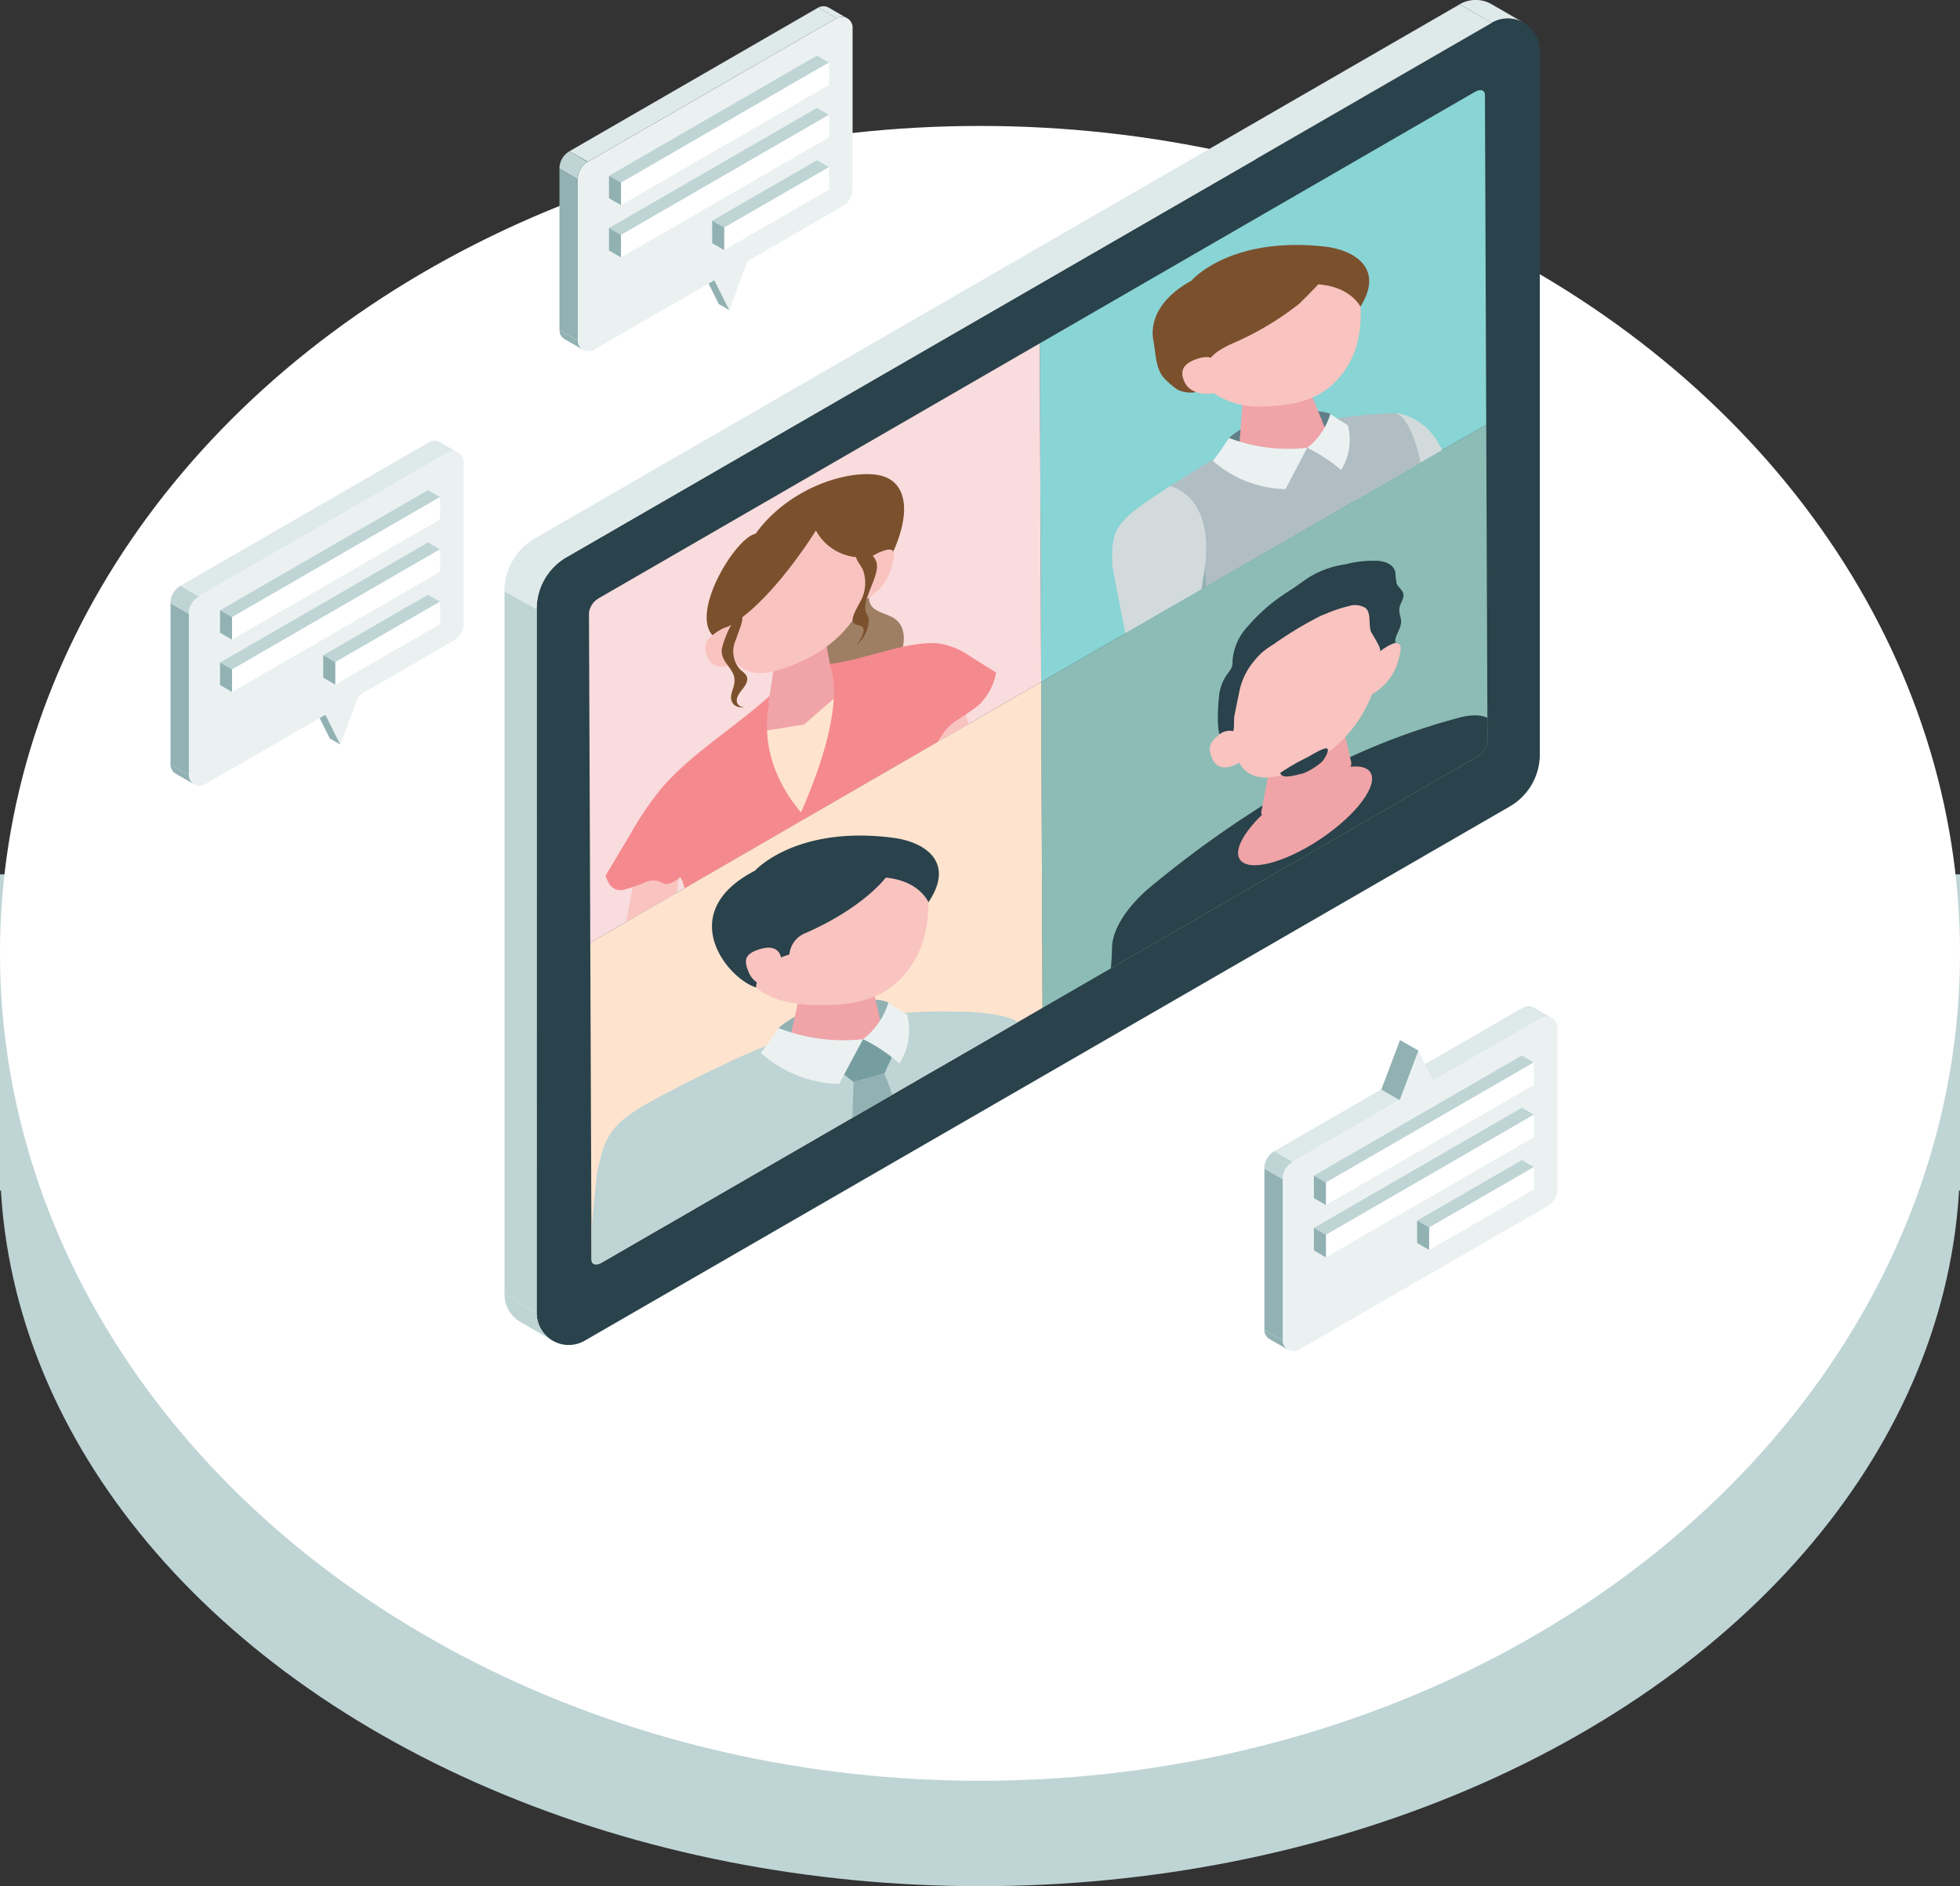 <svg xmlns="http://www.w3.org/2000/svg" xmlns:xlink="http://www.w3.org/1999/xlink" width="186" height="178.949" viewBox="0 0 186 178.949">
  <rect x="0" y="0" width="186" height="178.949" fill="#333333" stroke="none"/>
  <defs>
    <clipPath id="clip-path">
      <path id="SVGID" d="M940.156,251.36l83.124-48.027a1.877,1.877,0,0,0,.948-1.38l-.242-61.39c0-.459-.429-.584-.954-.281L939.908,188.31a1.876,1.876,0,0,0-.948,1.38l.242,61.39C939.2,251.538,939.631,251.664,940.156,251.36Z" transform="translate(-938.96 -140.117)" fill="none"/>
    </clipPath>
    <clipPath id="clip-path-2">
      <path id="SVGID-2" data-name="SVGID" d="M904.195,141.208l48.048-27.778.135,32.742L904.33,173.95Z" transform="translate(-904.195 -113.431)" fill="none"/>
    </clipPath>
    <clipPath id="clip-path-3">
      <path id="SVGID-3" data-name="SVGID" d="M1196.774,510.748l48.048-27.778.133,32.053L1196.907,542.8Z" transform="translate(-1196.774 -482.971)" fill="none"/>
    </clipPath>
    <clipPath id="clip-path-4">
      <path id="SVGID-4" data-name="SVGID" d="M903.386,341.134l48.048-27.778.133,32.053-48.048,27.778Z" transform="translate(-903.386 -313.356)" fill="none"/>
    </clipPath>
    <clipPath id="clip-path-5">
      <path id="SVGID-5" data-name="SVGID" d="M1197.583,310.823l48.048-27.778.135,32.742-48.048,27.778Z" transform="translate(-1197.583 -283.046)" fill="none"/>
    </clipPath>
  </defs>
  <g id="グループ_19076" data-name="グループ 19076" transform="translate(11814 -1042.051)">
    <g id="グループ_19049" data-name="グループ 19049" transform="translate(-12023 -2427)">
      <ellipse id="楕円形_70" data-name="楕円形 70" cx="93" cy="69" rx="93" ry="69" transform="translate(209 3510)" fill="#bfd4d5"/>
      <rect id="長方形_118" data-name="長方形 118" width="186" height="30" transform="translate(209 3552)" fill="#bfd4d5"/>
      <ellipse id="楕円形_54" data-name="楕円形 54" cx="93" cy="78.5" rx="93" ry="78.5" transform="translate(209 3481)" fill="#fff"/>
    </g>
    <g id="グループ_19050" data-name="グループ 19050" transform="translate(-11766.127 1042.051)">
      <g id="グループ_59" data-name="グループ 59" transform="translate(0 0)">
        <path id="パス_225" data-name="パス 225" d="M921,90.063,917.959,88.3a3.012,3.012,0,0,1,3.029-.007l3.052,1.762A3.012,3.012,0,0,0,921,90.063Z" transform="translate(-827.313 -87.893)" fill="#dee9e9"/>
        <path id="パス_226" data-name="パス 226" d="M911.488,149.726l87.788-50.684a3.041,3.041,0,0,1,4.561,2.634v66.77a5.7,5.7,0,0,1-2.851,4.938L913.2,224.067a3.041,3.041,0,0,1-4.561-2.634v-66.77A5.7,5.7,0,0,1,911.488,149.726Z" transform="translate(-905.585 -96.871)" fill="#2a424b"/>
        <path id="パス_227" data-name="パス 227" d="M1483.591,839.453a3.013,3.013,0,0,0,1.539,2.644l-3.05-1.774a3,3,0,0,1-1.532-2.64l3.043,1.77" transform="translate(-1480.538 -714.89)" fill="#bfd4d5"/>
        <path id="パス_228" data-name="パス 228" d="M1492.991,432.091l-3.046-1.7,0,66.7,3.043,1.77Z" transform="translate(-1489.938 -374.298)" fill="#bfd4d5"/>
        <path id="パス_229" data-name="パス 229" d="M1475.59,406.591l-3.053-1.706a5.793,5.793,0,0,1,2.858-4.99l3.046,1.758A5.636,5.636,0,0,0,1475.59,406.591Z" transform="translate(-1472.537 -348.799)" fill="#dee9e9"/>
        <path id="パス_230" data-name="パス 230" d="M936.489,141.092l3.046,1.758,87.788-50.684-3.046-1.758Z" transform="translate(-933.631 -89.996)" fill="#dee9e9"/>
      </g>
      <g id="グループ_70" data-name="グループ 70" transform="translate(8.019 8.553)">
        <g id="グループ_69" data-name="グループ 69" clip-path="url(#clip-path)">
          <g id="グループ_68" data-name="グループ 68" transform="translate(-5.27 -4.37)">
            <path id="パス_231" data-name="パス 231" d="M903.386,341.134l48.048-27.778.133,32.053-48.048,27.778Z" transform="translate(-855.202 -280.615)" fill="#8cbcb5"/>
            <path id="パス_232" data-name="パス 232" d="M1196.774,510.749l48.048-27.778.133,32.053L1196.907,542.8Z" transform="translate(-1196.639 -422.452)" fill="#fee4ce"/>
            <path id="パス_233" data-name="パス 233" d="M904.195,141.208l48.048-27.778.135,32.742L904.33,173.95Z" transform="translate(-856.147 -113.431)" fill="#89d4d5"/>
            <path id="パス_234" data-name="パス 234" d="M1197.583,310.823l48.048-27.778.135,32.742-48.048,27.778Z" transform="translate(-1197.583 -255.268)" fill="#f9dcdd"/>
            <g id="グループ_61" data-name="グループ 61" transform="translate(48.048)">
              <g id="グループ_60" data-name="グループ 60" clip-path="url(#clip-path-2)">
                <path id="パス_235" data-name="パス 235" d="M964.22,343.569l-.978-7.839c-.038-8.062-5.246-8.413-5.246-8.413-4.335,3.549-4.986,4.182-3.923,7.74,0,0,3.84,10.689,5.552,13.873Z" transform="translate(-924.132 -292.289)" fill="#d2dadc"/>
                <path id="パス_236" data-name="パス 236" d="M967.481,355.6l.477-1.9L961,338.379c-.726-1.285-.206-2.966,2.024-4.377,5.124-3.242,9.869-6.28,20.979-6.819,1.522-.074,2.45,3.706,2.681,4.892,0,0,2.614,3.15,2.709,4.208.27,2.992-1.344,4.108-1.011,8.1.211,2.531.816,5.564.816,5.564s1.638,1.011-7.685,3.773C971.359,356.731,967.481,355.6,967.481,355.6Z" transform="translate(-950.496 -292.176)" fill="#b0bec3"/>
                <path id="パス_237" data-name="パス 237" d="M1101.018,422.731s.237-2.553.718-6.387c.441,5.172.31,6.049-.017,7.932Z" transform="translate(-1086.068 -366.736)" fill="#91b1b3"/>
                <path id="パス_238" data-name="パス 238" d="M1039.835,326.284c-1.446-.728-7.013-.087-9.609,2.272a8.591,8.591,0,0,1-.445,1.573l4.821.185,5.15-1.508A12.456,12.456,0,0,0,1039.835,326.284Z" transform="translate(-1012.266 -291.187)" fill="#617f88"/>
                <path id="パス_239" data-name="パス 239" d="M1035.6,308.364c-2,.526-2.948,1.53-2.845,2.158l-.323,4.474c.212.7,2.234.789,4.516.189s3.96-1.656,3.748-2.36l-1.71-4.138C1038.8,308.068,1037.607,307.838,1035.6,308.364Z" transform="translate(-1013.536 -276.195)" fill="#f0a4a8"/>
                <path id="パス_240" data-name="パス 240" d="M1019.853,238.079c-6.1,1.35-7.626,4.725-7.429,8.379,1.919,3.9,5.1,5.192,7.575,5.131,3.013-.074,6.747-.366,8.813-4.606,1.228-2.522.971-6.387.141-7.728C1028.229,238.086,1025.957,236.728,1019.853,238.079Z" transform="translate(-999.193 -217.195)" fill="#f9c3c0"/>
                <path id="パス_241" data-name="パス 241" d="M1023.2,233.578c.058,0-1.71,1.77-1.822,1.865a28.454,28.454,0,0,1-6.352,3.762,8.581,8.581,0,0,0-1.409.778,4.4,4.4,0,0,0-.813.795,4.175,4.175,0,0,0-1.025,2.983,2.805,2.805,0,0,1-1.917-.2,7.417,7.417,0,0,1-1.255-1.068c-.839-.885-.808-2.394-1.031-3.532-.392-2,.732-4.168,3.6-5.729,0,0,3.545-4.2,12.543-3.252,2.967.311,5.771,2.087,3.495,5.712C1027.217,235.7,1026.317,233.787,1023.2,233.578Z" transform="translate(-996.785 -210.781)" fill="#7b502c"/>
                <path id="パス_242" data-name="パス 242" d="M1096.352,295.659s-.179-1.335-1.947-.773c-1.509.48-1.761,1.234-1.261,2.271s1.907,1.232,2.972.97S1096.352,295.659,1096.352,295.659Z" transform="translate(-1079.382 -265.054)" fill="#f9c3c0"/>
                <path id="パス_243" data-name="パス 243" d="M1109.524,387.328l.945-8.571c1.808-8.328-3.031-9.258-3.031-9.258-4.906,3.191-5.664,3.774-5.474,7.563,0,0,1.616,8.741,2.505,12.216Z" transform="translate(-1095.075 -327.562)" fill="#d2dadc"/>
                <path id="パス_244" data-name="パス 244" d="M1052.362,342.537s-1.093,2.048-2.048,3.919a10.745,10.745,0,0,1-6.9-2.675c.641-.814,1.528-2.175,1.528-2.175A15.784,15.784,0,0,0,1052.362,342.537Z" transform="translate(-1026.978 -304.238)" fill="#ebf1f1"/>
                <path id="パス_245" data-name="パス 245" d="M1018.8,330.939a6.348,6.348,0,0,0,2.185-3.2s1.06.7,1.655,1.051a5.314,5.314,0,0,1-.639,4.254,14.328,14.328,0,0,0-3.2-2.1" transform="translate(-993.412 -292.639)" fill="#ebf1f1"/>
              </g>
            </g>
            <g id="グループ_63" data-name="グループ 63" transform="translate(0.135 60.519)">
              <g id="グループ_62" data-name="グループ 62" transform="translate(0 0)" clip-path="url(#clip-path-3)">
                <path id="パス_246" data-name="パス 246" d="M1189.679,695.219s-.354-9.39-.553-15.259c-.167-4.91-1.785-5.776-7.435-5.989-4.874,4.828-1.169,23.563-1.169,23.563l5.207,12.247,6.546-2.681Z" transform="translate(-1141.21 -642.69)" fill="#bfd4d5"/>
                <path id="パス_247" data-name="パス 247" d="M1215.492,715.1l-.79,14.36,1.6-.655s.777-6.467.826-8.178c.172-5.966-.667-14.827-.787-20.713Z" transform="translate(-1171.904 -664.383)" fill="#91b1b3"/>
                <path id="パス_248" data-name="パス 248" d="M1211.706,716.659l1.083-10.747-3.55-20.165c-.461-1.71.616-3.746,3.569-5.208,6.785-3.361,14.729-7.439,27.579-6.594,1.76.116,2.423,1.393,3.035,2.458a7.71,7.71,0,0,1,1.019,4.251s-.131,2.61-.131,2.61q-.064,7.406-.129,14.812c-.027,3.129-.25,6.255-.572,9.433a28.4,28.4,0,0,0-.028,3.493s-3.854,3.034-15.3,5.219C1215.814,718.6,1211.706,716.659,1211.706,716.659Z" transform="translate(-1198.295 -642.575)" fill="#bfd4d5"/>
                <path id="パス_249" data-name="パス 249" d="M1397.773,715.481c-6.521,3.327-7.556,3.954-8.425,8.728l-1.5,15.052.474,15.657,6.881-1.666.113-15.44,3.266-10.314C1403.035,717.309,1397.773,715.481,1397.773,715.481Z" transform="translate(-1383.481 -677.403)" fill="#bfd4d5"/>
                <path id="パス_250" data-name="パス 250" d="M1296.753,667.079c-1.557-.8-7.591-.133-10.427,2.416a9.433,9.433,0,0,1-.5,1.708l5.216.227,5.592-1.611A13.607,13.607,0,0,0,1296.753,667.079Z" transform="translate(-1263.2 -636.661)" fill="#91b1b3"/>
                <path id="パス_251" data-name="パス 251" d="M1293.232,653.393c-2.243.436-3.432,1.5-3.429,2.229l-1.117,5.078c.107.821,2.266,1.083,4.822.586s4.541-1.565,4.434-2.386l-1.126-4.862C1296.722,653.318,1295.475,652.957,1293.232,653.393Z" transform="translate(-1264.818 -625.325)" fill="#f0a4a8"/>
                <path id="パス_252" data-name="パス 252" d="M1270.983,580.647c-6.387,1.274-8.136,4.8-8.12,8.654.02,5.025,5.011,5.6,7.573,5.6,3.122,0,7-.22,9.357-4.641,1.4-2.629,1.335-6.713.545-8.147C1279.65,580.861,1277.369,579.373,1270.983,580.647Z" transform="translate(-1243.54 -564.244)" fill="#f9c3c0"/>
                <path id="パス_253" data-name="パス 253" d="M1287.911,691.085l-2.96-1.193-2.267,3,1.358,1.061,2.932-.808Z" transform="translate(-1253.8 -656.005)" fill="#769ea0"/>
                <path id="パス_254" data-name="パス 254" d="M1310.465,684.516s-1.207,2.22-2.261,4.248a11.542,11.542,0,0,1-7.443-2.945c.7-.882,1.679-2.356,1.679-2.356A16.982,16.982,0,0,0,1310.465,684.516Z" transform="translate(-1279.315 -650.629)" fill="#ebf1f1"/>
                <path id="パス_255" data-name="パス 255" d="M1274.066,672.177a6.949,6.949,0,0,0,2.4-3.469s1.14.767,1.779,1.152a5.809,5.809,0,0,1-.74,4.62,15.383,15.383,0,0,0-3.441-2.3" transform="translate(-1242.915 -638.29)" fill="#ebf1f1"/>
                <path id="パス_256" data-name="パス 256" d="M1271.5,709.777l-2.932.808s-.2,8.317-.953,17.076c-.069.8,4.129,1.84,4.129,1.84s3.2-2.641,3.161-3.41A48.761,48.761,0,0,0,1271.5,709.777Z" transform="translate(-1238.326 -672.633)" fill="#91b1b3"/>
                <path id="パス_257" data-name="パス 257" d="M1273.374,575.933s-2.093,2.838-7.605,5.254a2.409,2.409,0,0,0-1.542,2.04s-2.964.736-3.172,3.128c-2.838-.935-7.719-7.142-.1-11.078,0,0,3.885-4.338,13.148-3.12,3.054.4,5.864,2.343,3.321,6.11C1277.42,578.267,1276.587,576.23,1273.374,575.933Z" transform="translate(-1240.073 -557.37)" fill="#2a424b"/>
                <path id="パス_258" data-name="パス 258" d="M1350.133,637.883s-.116-1.413-1.974-.863c-1.586.469-1.546,1.144-1.082,2.25a2.2,2.2,0,0,0,2.685,1.21C1350.877,640.229,1350.133,637.883,1350.133,637.883Z" transform="translate(-1326.765 -611.685)" fill="#f9c3c0"/>
              </g>
            </g>
            <g id="グループ_65" data-name="グループ 65" transform="translate(48.183 32.742)">
              <g id="グループ_64" data-name="グループ 64" clip-path="url(#clip-path-4)">
                <path id="パス_259" data-name="パス 259" d="M966.163,510.481l-.42-2.375a24.338,24.338,0,0,1-.438-3.852c-.027-1.5-1.107-2.324-3.422-1.791a63.643,63.643,0,0,0-14.877,6,100.519,100.519,0,0,0-14.889,10.328c-2.32,2.044-3.386,4.072-3.392,5.6a32.683,32.683,0,0,1-.4,4.294l-.4,2.86" transform="translate(-922.001 -471.357)" fill="#2a424b"/>
                <path id="パス_260" data-name="パス 260" d="M1022.061,500.325c-2.073,1.151-3.172,2.6-3.168,3.325l-1.03,5.44c.1.788,2.095.363,4.457-.949s4.2-3.014,4.1-3.8l-1.043-4.51C1025.286,499.138,1024.134,499.174,1022.061,500.325Z" transform="translate(-996.987 -468.908)" fill="#f0a4a8"/>
                <path id="パス_261" data-name="パス 261" d="M1006.95,434.855c-5.022,2.821-6.394,6.77-6.379,10.629.02,5.026,2.8,5.114,4.816,4.491a12.629,12.629,0,0,0,8.5-7.632c1.1-2.971,1.044-7.043.421-8.288C1013.767,432.971,1011.972,432.034,1006.95,434.855Z" transform="translate(-982.487 -413.398)" fill="#f9c3c0"/>
                <path id="パス_262" data-name="パス 262" d="M1082.749,509.783s-.108-1.377-1.825-.235c-1.466.975-1.429,1.638-1,2.6s1.451.962,2.482.356S1082.749,509.783,1082.749,509.783Z" transform="translate(-1063.662 -477.039)" fill="#f9c3c0"/>
                <path id="パス_263" data-name="パス 263" d="M989.493,463.056a2.872,2.872,0,0,1,1.815-2.257c1.467-.654,1.435.047,1.016,1.478a5.249,5.249,0,0,1-2.468,3.105C988.825,465.922,989.493,463.056,989.493,463.056Z" transform="translate(-958.461 -436.447)" fill="#f9c3c0"/>
                <path id="パス_264" data-name="パス 264" d="M997.379,417.895q.241-.1.493-.2a13.124,13.124,0,0,1,2.176-.729,1.883,1.883,0,0,1,1.628.2c.509.491.243,1.517.478,2.2.072.21,1.106,1.706.85,1.909a5.366,5.366,0,0,1,1.517-.866c-.184-.265.161-.837.348-1.306a2.061,2.061,0,0,0,.136-.49c.081-.623-.311-1-.09-1.681.081-.25.241-.525.3-.767.169-.667-.434-.867-.615-1.339a6.7,6.7,0,0,1-.121-1.046c-.136-.715-.82-1.031-1.643-1.11a10.713,10.713,0,0,0-3.154.34,8.84,8.84,0,0,0-3.275,1.148c-.5.3-.978.673-1.469,1.007-.4.273-.808.524-1.209.8a16.863,16.863,0,0,0-3.3,2.97,5.3,5.3,0,0,0-1.407,3.233,1.418,1.418,0,0,1-.136.733,5.232,5.232,0,0,1-.373.531,4.342,4.342,0,0,0-.784,2.217,20.253,20.253,0,0,0-.1,2.2,7.972,7.972,0,0,0,.139,1.278,1.636,1.636,0,0,1,1.327-.3c.14-.546.01-1.009.123-1.561l.474-2.313a6.476,6.476,0,0,1,1.472-2.89,5.981,5.981,0,0,1,.674-.712,8.173,8.173,0,0,1,1.047-.74A34.49,34.49,0,0,1,997.379,417.895Z" transform="translate(-970.863 -396.386)" fill="#2a424b"/>
                <path id="パス_265" data-name="パス 265" d="M1033.6,523.817l-.593.141a4.431,4.431,0,0,1-1,.162c-.3,0-.544-.1-.6-.345a20.973,20.973,0,0,1,2.525-1.456c.467-.24,1.68-1.033,1.944-.835.2.151-.22.9-.488,1.215A6.306,6.306,0,0,1,1033.6,523.817Z" transform="translate(-1008.719 -487.373)" fill="#2a424b"/>
                <ellipse id="楕円形_7" data-name="楕円形 7" cx="2.637" cy="7.443" rx="2.637" ry="7.443" transform="translate(20.329 46.81) rotate(-123.81)" fill="#f0a4a8"/>
              </g>
            </g>
            <g id="グループ_67" data-name="グループ 67" transform="translate(0 27.778)">
              <g id="グループ_66" data-name="グループ 66" clip-path="url(#clip-path-5)">
                <path id="パス_266" data-name="パス 266" d="M1241.1,498.467l.885,3.537-4.765,2.617-.554-3.148Z" transform="translate(-1200.206 -463.188)" fill="#f9c3c0"/>
                <path id="パス_267" data-name="パス 267" d="M1407.228,589.776l-.851,4.44,4.765-2.337.526-3.709Z" transform="translate(-1397.679 -538.2)" fill="#f9c3c0"/>
                <path id="パス_268" data-name="パス 268" d="M1282.785,427.414a1.241,1.241,0,0,0,.428,1.716c.506.328,1.21.477,1.726.8,1.3.811,1.256,2.751-.013,4.909a6.762,6.762,0,0,1-2.832,2.707c-1.581.677-2.825,1.4-3.8,1.1s-1.211-1.328-.6-2.587a6.862,6.862,0,0,0,.485-1.043c.209-.789-.481-1.076-.806-1.57-.483-.734-.11-2.064.95-3.391a11.681,11.681,0,0,1,4.362-3.257A.473.473,0,0,1,1282.785,427.414Z" transform="translate(-1250.747 -403.252)" fill="#9e7f64"/>
                <path id="パス_269" data-name="パス 269" d="M1308.042,478.12c.006,1.456,3.651.744,4.728.184s4.712-3.633,4.706-5.088,1.041-2.626-4.725.372S1308.036,476.664,1308.042,478.12Z" transform="translate(-1287.44 -440.82)" fill="#f0a4a8"/>
                <path id="パス_270" data-name="パス 270" d="M1308.669,473.147l-6.473,5.645-6.771,1.088,6.322,8.621Z" transform="translate(-1276.509 -442.014)" fill="#fee4ce"/>
                <path id="パス_271" data-name="パス 271" d="M1226.092,478.549a29.964,29.964,0,0,1,2.923-4.295c2.884-3.38,7.111-5.852,10.494-8.984,0,0-2.173,5.4,2.752,11.259,2.179-4.955,2.925-8.31,3.091-10.5.2-2.631-.443-3.57-.443-3.57,3.394-.39,7.624-2.316,10.523-1.942a7.064,7.064,0,0,1,2.946,1.243l2.4,1.5a5.686,5.686,0,0,1-1.672,3.109,25.519,25.519,0,0,1-2.215,1.517c-1.709,1.237-1.253,2.361-3.194,2.9a7.26,7.26,0,0,0-.46,2.419c-3.432,1.881-7.463,4.073-10.393,5.692l.008.034-.578.282-.579.32.008-.042c-2.931,1.427-6.963,3.427-10.4,5.115a3.875,3.875,0,0,0-.478-1.931c-1.937,1.475-1.493-.117-3.2.424a17.221,17.221,0,0,1-2.218.787c-1.078.156-1.44-.629-1.69-1.361Z" transform="translate(-1216.872 -431.415)" fill="#f58a8e"/>
                <path id="パス_272" data-name="パス 272" d="M1322.283,449.32a3.676,3.676,0,0,0-2.194,2.48l-.711,4.534c.07.685,1.453.551,3.089-.3s2.907-2.1,2.838-2.781l-.726-3.977C1324.518,448.675,1323.719,448.573,1322.283,449.32Z" transform="translate(-1297.07 -421.648)" fill="#f0a4a8"/>
                <path id="パス_273" data-name="パス 273" d="M1300.338,382.661c-4.966,2.611-6.324,6.242-6.31,9.783.018,4.613,2.767,4.682,4.76,4.1,2.428-.707,6.578-2.448,8.407-7.042,1.088-2.732,1.034-6.469.419-7.609C1307.079,380.9,1305.3,380.05,1300.338,382.661Z" transform="translate(-1275.663 -364.896)" fill="#f9c3c0"/>
                <path id="パス_274" data-name="パス 274" d="M1292.723,370.348a4.892,4.892,0,0,1-5.305-2.446s-4.282,6.975-8.438,9.178c-.609.2-.929,1.216-1.3.844-2.245-2.228,2.126-9.365,4.011-9.711,3.264-4.509,9.015-6.137,11.781-5.542,2.54.546,3.016,3.367,1.3,7.208C1294.339,370.839,1293.827,369.759,1292.723,370.348Z" transform="translate(-1260.614 -349.532)" fill="#7b502c"/>
                <path id="パス_275" data-name="パス 275" d="M1283.076,408.66a2.723,2.723,0,0,1,1.795-2.182c1.451-.594,1.419.107,1,1.52a4.94,4.94,0,0,1-2.44,3C1282.415,411.5,1283.076,408.66,1283.076,408.66Z" transform="translate(-1251.906 -386.086)" fill="#f9c3c0"/>
                <path id="パス_276" data-name="パス 276" d="M1293.682,401.042a3.632,3.632,0,0,1-.334,3.216c-.324.649-.792,1.4-.575,1.8.189.348.71.168.922.5s-.111,1.063-.668,1.67a3.063,3.063,0,0,0,1.214-2.561c-.066-.217-.2-.385-.273-.6-.382-1.172,1.284-3.352,1.036-4.61-.1-.515-.515-.808-.81-1.186a1.473,1.473,0,0,1-.156-1.511C1292.311,399.626,1293.146,400.045,1293.682,401.042Z" transform="translate(-1262.426 -378.975)" fill="#7b502c"/>
                <path id="パス_277" data-name="パス 277" d="M1375.29,451.665s-.107-1.382-1.805-.311c-1.45.914-1.413,1.579-.988,2.556s1.435,1.022,2.454.458S1375.29,451.665,1375.29,451.665Z" transform="translate(-1355.933 -423.45)" fill="#f9c3c0"/>
                <path id="パス_278" data-name="パス 278" d="M1369.234,443.986a2.585,2.585,0,0,0,.42,2.82c.338.3.82.558.617,1.178-.176.539-.7.906-.894,1.452s.14.931.706.948c-.909.105-1.442-.423-1.269-1.257.059-.283.189-.591.252-.875.344-1.553-1.36-1.964-1.151-3.461a9.816,9.816,0,0,1,.764-2.013,1.857,1.857,0,0,0,.111-1.65C1370.544,441.163,1369.733,442.446,1369.234,443.986Z" transform="translate(-1350.028 -415.238)" fill="#7b502c"/>
              </g>
            </g>
          </g>
        </g>
      </g>
    </g>
    <g id="グループ_19051" data-name="グループ 19051" transform="translate(-11797.82 1083.86)">
      <g id="グループ_1895" data-name="グループ 1895">
        <g id="グループ_1894" data-name="グループ 1894">
          <g id="グループ_1893" data-name="グループ 1893">
            <path id="パス_5486" data-name="パス 5486" d="M690.766,351.815l4.4-2.538-2.417,6.494Z" transform="translate(-676.628 -326.94)" fill="#ebf1f1"/>
            <path id="パス_5487" data-name="パス 5487" d="M710.734,365.278l-.991-.572,1.978,3.957.991.572Z" transform="translate(-696.597 -340.403)" fill="#91b1b3"/>
            <path id="パス_5488" data-name="パス 5488" d="M618.818,195.568l23.591-13.62a1.02,1.02,0,0,1,1.53.883v15.3a1.912,1.912,0,0,1-.956,1.656l-23.591,13.62a1.02,1.02,0,0,1-1.53-.883v-15.3A1.912,1.912,0,0,1,618.818,195.568Z" transform="translate(-616.12 -180.805)" fill="#ebf1f1"/>
            <path id="パス_5489" data-name="パス 5489" d="M623.622,175.065l-1.74-1a1.01,1.01,0,0,1,1.016,0l1.742,1.006A1.01,1.01,0,0,0,623.622,175.065Z" transform="translate(-597.333 -173.922)" fill="#dee9e9"/>
            <path id="パス_5490" data-name="パス 5490" d="M824.313,295.935l-1.74-1v15.3l1.74,1Z" transform="translate(-822.571 -279.516)" fill="#91b1b3"/>
            <path id="パス_5491" data-name="パス 5491" d="M820.261,416.08a1.011,1.011,0,0,0,.516.887l-1.743-1.006a1.006,1.006,0,0,1-.514-.885l1.74,1" transform="translate(-818.519 -384.356)" fill="#91b1b3"/>
            <path id="パス_5492" data-name="パス 5492" d="M816.812,284.59l-1.743-1.006a1.912,1.912,0,0,1,.958-1.655l1.74,1.024A1.861,1.861,0,0,0,816.812,284.59Z" transform="translate(-815.069 -268.171)" fill="#bfd4d5"/>
            <path id="パス_5493" data-name="パス 5493" d="M629.872,188.627l1.74,1,23.591-13.62-1.74-1Z" transform="translate(-628.913 -174.869)" fill="#dee9e9"/>
          </g>
        </g>
      </g>
      <path id="パス_5494" data-name="パス 5494" d="M656.345,211.415l-19.737,11.4-1.139-.658,19.737-11.4Z" transform="translate(-630.769 -206.065)" fill="#bfd4d5"/>
      <path id="パス_5495" data-name="パス 5495" d="M635.469,227.316l19.737-11.4v2.131l-19.737,11.4Z" transform="translate(-629.63 -210.571)" fill="#fff"/>
      <path id="パス_5496" data-name="パス 5496" d="M791.55,300.87l-1.139-.658v2.131l1.139.658Z" transform="translate(-785.71 -284.125)" fill="#91b1b3"/>
      <path id="パス_5497" data-name="パス 5497" d="M656.345,250.361l-19.737,11.4-1.139-.658,19.737-11.4Z" transform="translate(-630.769 -240.05)" fill="#bfd4d5"/>
      <path id="パス_5498" data-name="パス 5498" d="M635.469,266.263l19.737-11.4V257l-19.737,11.4Z" transform="translate(-629.63 -244.556)" fill="#fff"/>
      <path id="パス_5499" data-name="パス 5499" d="M791.55,339.817l-1.139-.658v2.131l1.139.658Z" transform="translate(-785.71 -318.11)" fill="#91b1b3"/>
      <path id="パス_5500" data-name="パス 5500" d="M646.549,289.308l-9.94,5.739-1.139-.658,9.94-5.739Z" transform="translate(-620.972 -274.036)" fill="#bfd4d5"/>
      <path id="パス_5501" data-name="パス 5501" d="M635.469,299.553l9.94-5.739v2.131l-9.94,5.739Z" transform="translate(-619.833 -278.542)" fill="#fff"/>
      <path id="パス_5502" data-name="パス 5502" d="M714.642,334.361,713.5,333.7v2.131l1.139.658Z" transform="translate(-699.006 -313.349)" fill="#91b1b3"/>
    </g>
    <g id="グループ_19052" data-name="グループ 19052" transform="translate(-11760.91 1042.637)">
      <g id="グループ_1895-2" data-name="グループ 1895">
        <g id="グループ_1894-2" data-name="グループ 1894">
          <g id="グループ_1893-2" data-name="グループ 1893">
            <path id="パス_5486-2" data-name="パス 5486" d="M690.766,351.815l4.4-2.538-2.417,6.494Z" transform="translate(-676.628 -326.94)" fill="#ebf1f1"/>
            <path id="パス_5487-2" data-name="パス 5487" d="M710.734,365.278l-.991-.572,1.978,3.957.991.572Z" transform="translate(-696.597 -340.403)" fill="#91b1b3"/>
            <path id="パス_5488-2" data-name="パス 5488" d="M618.818,195.568l23.591-13.62a1.02,1.02,0,0,1,1.53.883v15.3a1.912,1.912,0,0,1-.956,1.656l-23.591,13.62a1.02,1.02,0,0,1-1.53-.883v-15.3A1.912,1.912,0,0,1,618.818,195.568Z" transform="translate(-616.12 -180.805)" fill="#ebf1f1"/>
            <path id="パス_5489-2" data-name="パス 5489" d="M623.622,175.065l-1.74-1a1.01,1.01,0,0,1,1.016,0l1.742,1.006A1.01,1.01,0,0,0,623.622,175.065Z" transform="translate(-597.333 -173.922)" fill="#dee9e9"/>
            <path id="パス_5490-2" data-name="パス 5490" d="M824.313,295.935l-1.74-1v15.3l1.74,1Z" transform="translate(-822.571 -279.516)" fill="#91b1b3"/>
            <path id="パス_5491-2" data-name="パス 5491" d="M820.261,416.08a1.011,1.011,0,0,0,.516.887l-1.743-1.006a1.006,1.006,0,0,1-.514-.885l1.74,1" transform="translate(-818.519 -384.356)" fill="#91b1b3"/>
            <path id="パス_5492-2" data-name="パス 5492" d="M816.812,284.59l-1.743-1.006a1.912,1.912,0,0,1,.958-1.655l1.74,1.024A1.861,1.861,0,0,0,816.812,284.59Z" transform="translate(-815.069 -268.171)" fill="#bfd4d5"/>
            <path id="パス_5493-2" data-name="パス 5493" d="M629.872,188.627l1.74,1,23.591-13.62-1.74-1Z" transform="translate(-628.913 -174.869)" fill="#dee9e9"/>
          </g>
        </g>
      </g>
      <path id="パス_5494-2" data-name="パス 5494" d="M656.345,211.415l-19.737,11.4-1.139-.658,19.737-11.4Z" transform="translate(-630.769 -206.065)" fill="#bfd4d5"/>
      <path id="パス_5495-2" data-name="パス 5495" d="M635.469,227.316l19.737-11.4v2.131l-19.737,11.4Z" transform="translate(-629.63 -210.571)" fill="#fff"/>
      <path id="パス_5496-2" data-name="パス 5496" d="M791.55,300.87l-1.139-.658v2.131l1.139.658Z" transform="translate(-785.71 -284.125)" fill="#91b1b3"/>
      <path id="パス_5497-2" data-name="パス 5497" d="M656.345,250.361l-19.737,11.4-1.139-.658,19.737-11.4Z" transform="translate(-630.769 -240.05)" fill="#bfd4d5"/>
      <path id="パス_5498-2" data-name="パス 5498" d="M635.469,266.263l19.737-11.4V257l-19.737,11.4Z" transform="translate(-629.63 -244.556)" fill="#fff"/>
      <path id="パス_5499-2" data-name="パス 5499" d="M791.55,339.817l-1.139-.658v2.131l1.139.658Z" transform="translate(-785.71 -318.11)" fill="#91b1b3"/>
      <path id="パス_5500-2" data-name="パス 5500" d="M646.549,289.308l-9.94,5.739-1.139-.658,9.94-5.739Z" transform="translate(-620.972 -274.036)" fill="#bfd4d5"/>
      <path id="パス_5501-2" data-name="パス 5501" d="M635.469,299.553l9.94-5.739v2.131l-9.94,5.739Z" transform="translate(-619.833 -278.542)" fill="#fff"/>
      <path id="パス_5502-2" data-name="パス 5502" d="M714.642,334.361,713.5,333.7v2.131l1.139.658Z" transform="translate(-699.006 -313.349)" fill="#91b1b3"/>
    </g>
    <g id="グループ_19053" data-name="グループ 19053" transform="translate(-11694.014 1137.5)">
      <g id="グループ_1918" data-name="グループ 1918" transform="translate(0)">
        <g id="グループ_1917" data-name="グループ 1917">
          <g id="グループ_1916" data-name="グループ 1916">
            <g id="グループ_1915" data-name="グループ 1915">
              <path id="パス_5575" data-name="パス 5575" d="M1235.349,852.312l23.592-13.62a1.02,1.02,0,0,1,1.53.883v15.3a1.912,1.912,0,0,1-.956,1.656l-23.592,13.62a1.02,1.02,0,0,1-1.53-.883v-15.3A1.913,1.913,0,0,1,1235.349,852.312Z" transform="translate(-1232.65 -837.548)" fill="#ebf1f1"/>
              <path id="パス_5576" data-name="パス 5576" d="M1240.153,831.808l-1.74-1a1.01,1.01,0,0,1,1.016,0l1.742,1.006A1.011,1.011,0,0,0,1240.153,831.808Z" transform="translate(-1213.863 -830.665)" fill="#dee9e9"/>
              <path id="パス_5577" data-name="パス 5577" d="M1440.845,952.678l-1.74-1v15.3l1.74,1Z" transform="translate(-1439.102 -936.259)" fill="#91b1b3"/>
              <path id="パス_5578" data-name="パス 5578" d="M1436.792,1072.823a1.011,1.011,0,0,0,.516.887l-1.743-1.006a1.006,1.006,0,0,1-.514-.885l1.74,1" transform="translate(-1435.05 -1041.099)" fill="#91b1b3"/>
              <path id="パス_5579" data-name="パス 5579" d="M1433.343,941.334l-1.743-1.006a1.912,1.912,0,0,1,.959-1.655l1.74,1.023A1.86,1.86,0,0,0,1433.343,941.334Z" transform="translate(-1431.6 -924.914)" fill="#bfd4d5"/>
              <path id="パス_5580" data-name="パス 5580" d="M1246.4,845.37l1.74,1,23.592-13.62-1.74-1Z" transform="translate(-1245.444 -831.612)" fill="#dee9e9"/>
            </g>
          </g>
        </g>
        <path id="パス_5581" data-name="パス 5581" d="M1272.877,868.158l-19.738,11.4L1252,878.9l19.737-11.4Z" transform="translate(-1247.3 -862.808)" fill="#bfd4d5"/>
        <path id="パス_5582" data-name="パス 5582" d="M1252,884.059l19.738-11.4v2.131L1252,886.19Z" transform="translate(-1246.161 -867.314)" fill="#fff"/>
        <path id="パス_5583" data-name="パス 5583" d="M1408.081,957.614l-1.139-.658v2.131l1.139.658Z" transform="translate(-1402.241 -940.868)" fill="#91b1b3"/>
        <path id="パス_5584" data-name="パス 5584" d="M1272.877,907.1l-19.738,11.4-1.139-.658,19.737-11.4Z" transform="translate(-1247.3 -896.794)" fill="#bfd4d5"/>
        <path id="パス_5585" data-name="パス 5585" d="M1252,923.006l19.738-11.4v2.131L1252,925.136Z" transform="translate(-1246.161 -901.299)" fill="#fff"/>
        <path id="パス_5586" data-name="パス 5586" d="M1408.081,996.56l-1.139-.658v2.131l1.139.658Z" transform="translate(-1402.241 -974.854)" fill="#91b1b3"/>
        <path id="パス_5587" data-name="パス 5587" d="M1263.08,946.051l-9.941,5.739-1.139-.658,9.94-5.739Z" transform="translate(-1237.503 -930.779)" fill="#bfd4d5"/>
        <path id="パス_5588" data-name="パス 5588" d="M1252,956.3l9.941-5.739v2.131L1252,958.427Z" transform="translate(-1236.364 -935.285)" fill="#fff"/>
        <path id="パス_5589" data-name="パス 5589" d="M1331.173,991.1l-1.139-.658v2.131l1.139.658Z" transform="translate(-1315.536 -970.092)" fill="#91b1b3"/>
      </g>
      <path id="パス_5590" data-name="パス 5590" d="M1328.844,863.827l1.4,2.861-3.177,1.834Z" transform="translate(-1314.226 -859.603)" fill="#ebf1f1"/>
      <path id="パス_5591" data-name="パス 5591" d="M1341.554,856.944l-1.74-1-1.779,4.695,1.74,1Z" transform="translate(-1326.936 -852.72)" fill="#91b1b3"/>
    </g>
  </g>
</svg>
